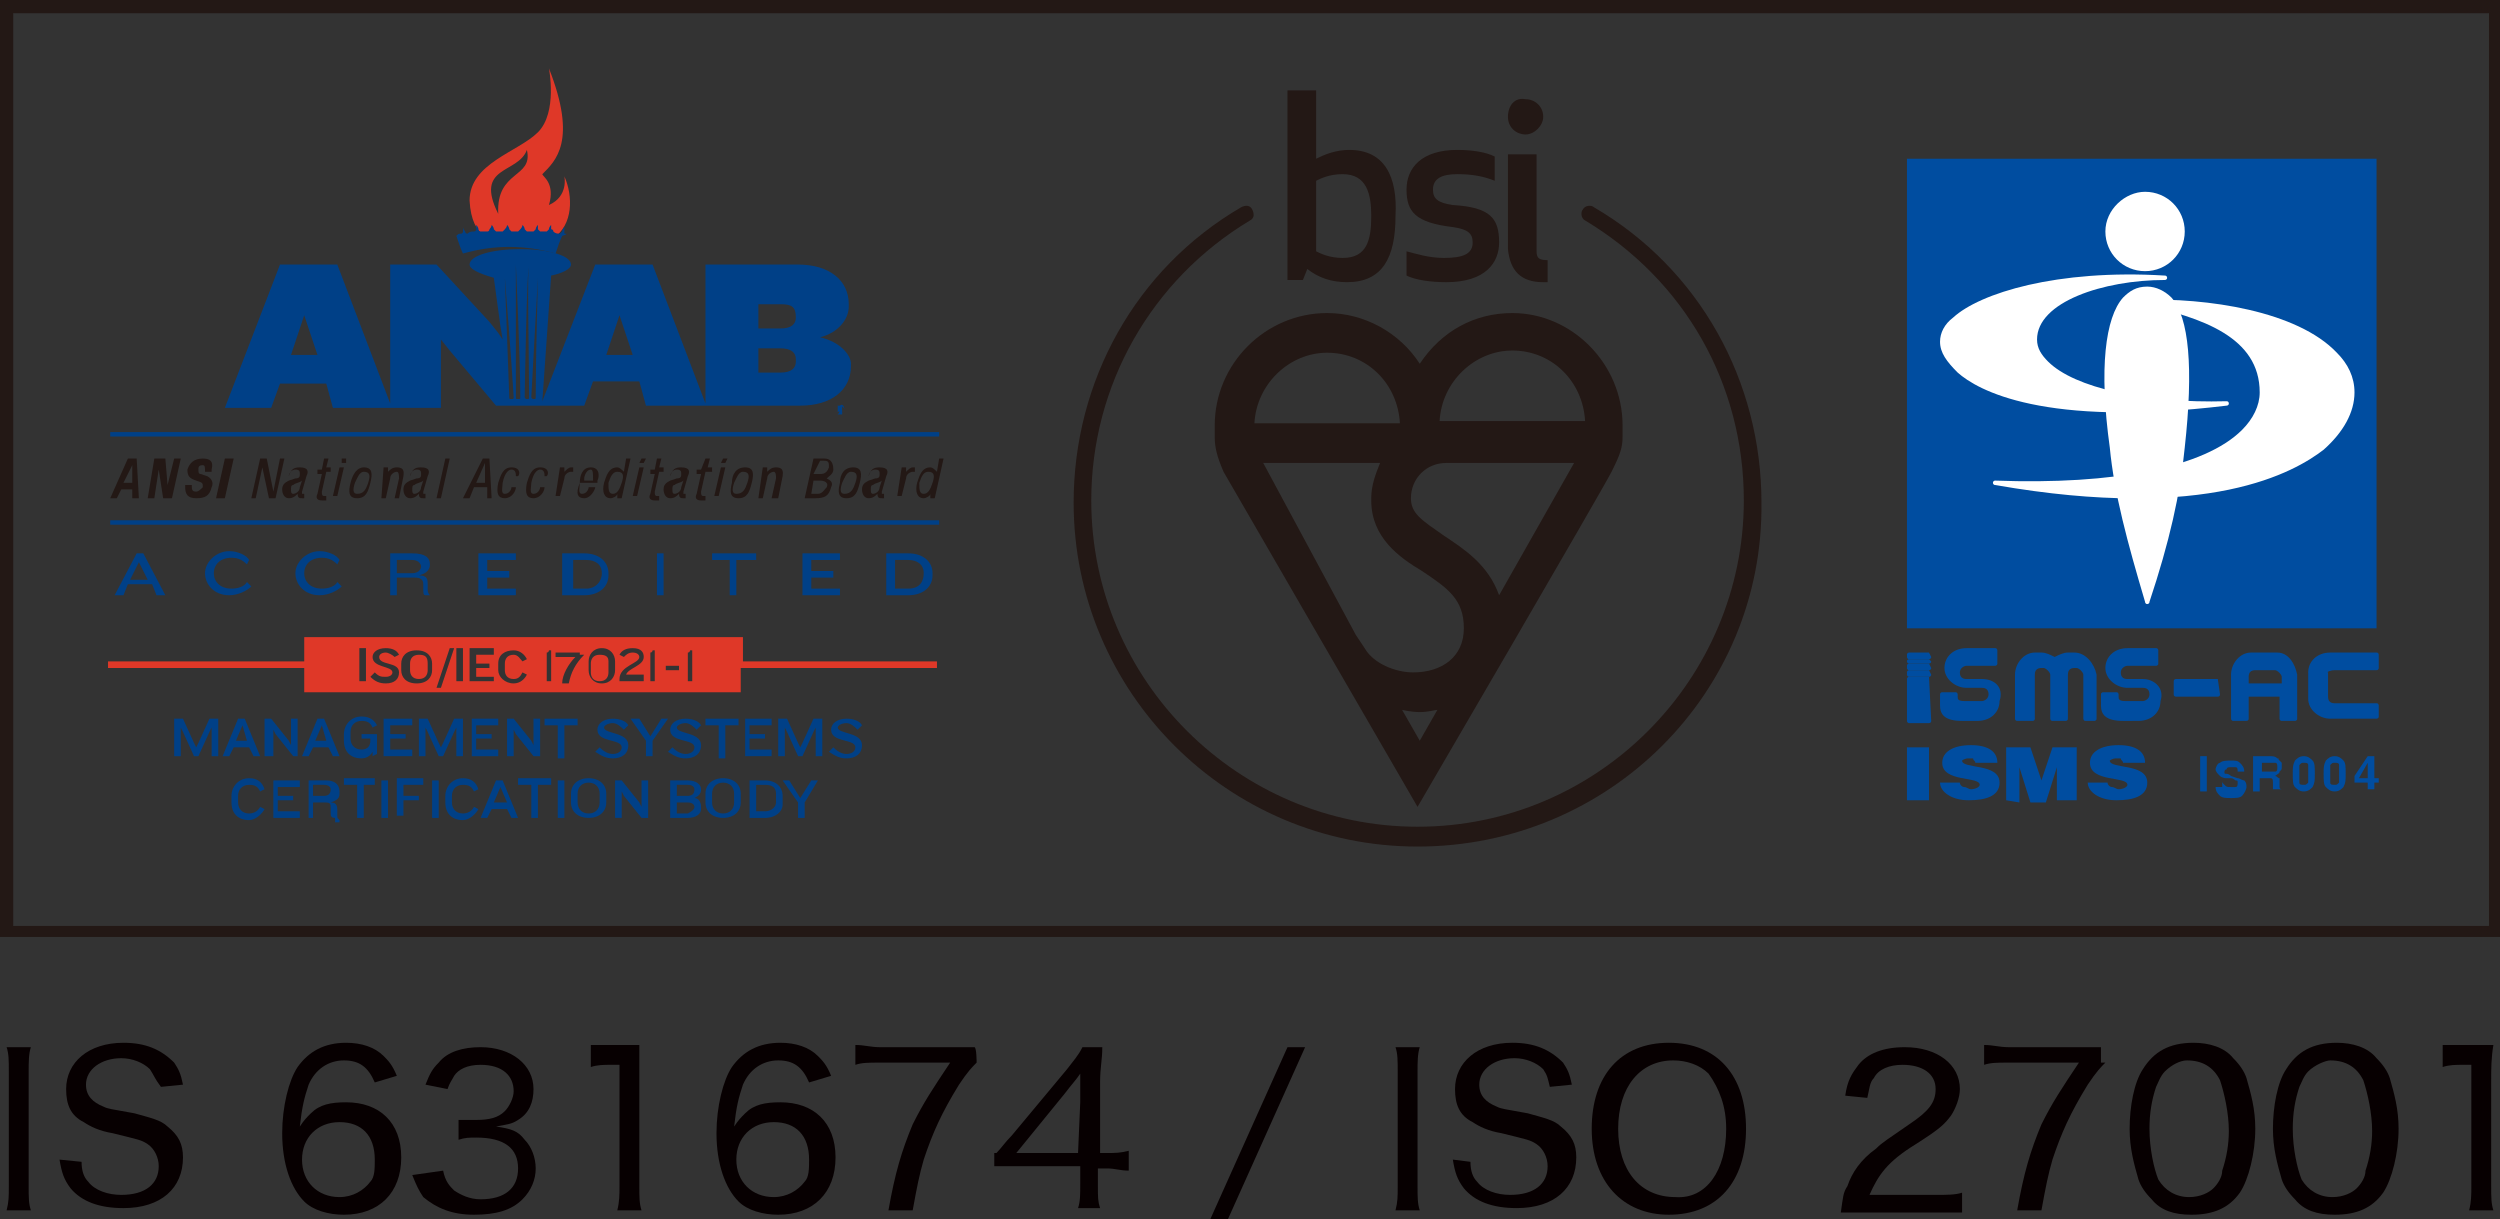 <?xml version="1.0" encoding="utf-8"?>
<!-- Generator: Adobe Illustrator 24.1.1, SVG Export Plug-In . SVG Version: 6.00 Build 0)  -->
<svg version="1.1" id="レイヤー_1" xmlns="http://www.w3.org/2000/svg" xmlns:xlink="http://www.w3.org/1999/xlink" x="0px"
	 y="0px" width="113.4px" height="55.3px" viewBox="0 0 113.4 55.3" style="enable-background:new 0 0 113.4 55.3;"
	 xml:space="preserve">
<rect x="0" y="0" width="113.4" height="55.3" fill="#333333" stroke="none"/>
<style type="text/css">
	.st0{enable-background:new    ;}
	.st1{fill:#070001;}
	.st2{fill:#231815;}
	.st3{fill:#004DA0;}
	.st4{fill:#FFFFFF;}
	.st5{fill:none;}
	.st6{fill:#DF3828;}
	.st7{fill:#004087;}
</style>
<g class="st0">
	<path class="st1" d="M1.4,47.5c-0.1,0.3-0.1,0.7-0.1,1.1v5.2c0,0.5,0,0.8,0.1,1.1H0.3c0.1-0.4,0.1-0.6,0.1-1.1v-5.2
		c0-0.5,0-0.8-0.1-1.1H1.4z"/>
	<path class="st1" d="M3.7,52.7c0,0.4,0.1,0.7,0.3,0.9c0.3,0.4,0.9,0.6,1.5,0.6c1.1,0,1.7-0.5,1.7-1.3c0-0.4-0.2-0.8-0.5-1
		s-0.4-0.2-1.6-0.5c-0.6-0.1-1-0.3-1.3-0.5C3.2,50.6,3,50.1,3,49.4c0-1.2,1-2.1,2.6-2.1c1,0,1.7,0.3,2.3,0.9c0.2,0.3,0.3,0.5,0.4,1
		l-1,0.1C7,48.9,7,48.8,6.8,48.5C6.5,48.2,6,48,5.5,48c-0.9,0-1.6,0.5-1.6,1.2c0,0.5,0.3,0.8,0.8,1c0.2,0.1,0.3,0.1,1.4,0.3
		c0.7,0.2,1.2,0.3,1.5,0.6c0.5,0.4,0.7,0.8,0.7,1.4c0,1.4-1,2.3-2.7,2.3c-1.1,0-1.9-0.3-2.4-0.9c-0.3-0.4-0.4-0.7-0.5-1.3L3.7,52.7z
		"/>
	<path class="st1" d="M17,49.1c-0.3-0.7-0.7-1-1.4-1s-1.3,0.4-1.6,1.1c-0.2,0.6-0.3,1-0.4,1.9c0.2-0.3,0.3-0.4,0.5-0.6
		c0.4-0.4,0.9-0.5,1.6-0.5c1.5,0,2.5,0.9,2.5,2.5s-1,2.6-2.6,2.6c-0.7,0-1.4-0.2-1.8-0.6c-0.6-0.6-1-1.7-1-3.1c0-1.2,0.3-2.4,0.7-3
		c0.5-0.7,1.2-1.1,2.2-1.1c0.7,0,1.3,0.2,1.7,0.6c0.2,0.2,0.4,0.4,0.6,0.9L17,49.1z M13.7,52.6c0,1,0.7,1.7,1.7,1.7
		c0.6,0,1.1-0.3,1.4-0.7c0.2-0.2,0.2-0.6,0.2-1c0-1.1-0.6-1.7-1.6-1.7S13.7,51.6,13.7,52.6z"/>
	<path class="st1" d="M20.1,53.1c0.1,0.5,0.3,0.7,0.5,0.9c0.3,0.2,0.7,0.4,1.2,0.4c1.1,0,1.7-0.5,1.7-1.4s-0.6-1.4-1.9-1.4
		c-0.3,0-0.5,0-0.8,0.1v-0.9c0.2,0,0.5,0,0.8,0c0.6,0,1-0.1,1.3-0.4c0.2-0.2,0.4-0.6,0.4-0.9c0-0.7-0.5-1.2-1.5-1.2
		c-0.6,0-1,0.2-1.2,0.5c-0.1,0.2-0.2,0.3-0.3,0.6l-1-0.2c0.2-0.5,0.3-0.7,0.6-1c0.4-0.5,1.1-0.7,1.9-0.7c1.4,0,2.4,0.8,2.4,1.9
		c0,0.6-0.2,1.1-0.7,1.4c-0.3,0.2-0.5,0.2-1,0.3c0.7,0.1,1,0.2,1.3,0.6c0.3,0.3,0.5,0.8,0.5,1.3s-0.2,1-0.6,1.4
		c-0.5,0.5-1.2,0.7-2.2,0.7s-1.7-0.3-2.3-0.8c-0.2-0.3-0.3-0.5-0.5-1L20.1,53.1z"/>
	<path class="st1" d="M26.7,47.4c0.3,0,0.5,0,0.8,0h0.7c0.4,0,0.5,0,0.8,0c0,0.6,0,1.1,0,1.6v4.8c0,0.5,0,0.8,0.1,1.1H28
		c0.1-0.4,0.1-0.7,0.1-1.1v-5.5h-0.4c-0.3,0-0.6,0-0.9,0.1v-1H26.7z"/>
	<path class="st1" d="M36.7,49.1c-0.3-0.7-0.7-1-1.4-1s-1.3,0.4-1.6,1.1c-0.2,0.6-0.3,1-0.4,1.9c0.2-0.3,0.3-0.4,0.5-0.6
		c0.4-0.4,0.9-0.5,1.6-0.5c1.5,0,2.5,0.9,2.5,2.5s-1,2.6-2.6,2.6c-0.7,0-1.4-0.2-1.8-0.6c-0.6-0.6-1-1.7-1-3.1c0-1.2,0.3-2.4,0.7-3
		c0.5-0.7,1.2-1.1,2.2-1.1c0.7,0,1.3,0.2,1.7,0.6c0.2,0.2,0.4,0.4,0.6,0.9L36.7,49.1z M33.4,52.6c0,1,0.7,1.7,1.7,1.7
		c0.6,0,1.1-0.3,1.4-0.7c0.2-0.2,0.2-0.6,0.2-1c0-1.1-0.6-1.7-1.6-1.7C34.1,50.9,33.4,51.6,33.4,52.6z"/>
	<path class="st1" d="M44.3,48.2c-0.2,0.2-0.4,0.4-0.8,1c-0.8,1.3-1.2,2.2-1.6,3.4c-0.2,0.7-0.3,1.2-0.5,2.3h-1.1
		c0.3-1.7,0.6-2.7,1.1-3.9c0.5-1,0.9-1.6,1.7-2.8h-3.2c-0.5,0-0.8,0-1.1,0.1v-0.9c0.4,0,0.7,0.1,1.1,0.1H43c0.6,0,0.8,0,1.2,0
		C44.3,47.5,44.3,48.2,44.3,48.2z"/>
	<path class="st1" d="M45.2,52.3c0.2-0.2,0.4-0.5,0.7-0.8l2.5-3c0.3-0.4,0.5-0.6,0.7-1H50c0,0.6-0.1,0.9-0.1,1.6v3.2h0.3
		c0.4,0,0.6,0,1-0.1v0.9c-0.4,0-0.6-0.1-1-0.1h-0.4v0.8c0,0.5,0,0.7,0.1,1h-1c0.1-0.3,0.1-0.6,0.1-1.1v-0.8h-2.7c-0.5,0-0.8,0-1.2,0
		v-0.6C45.1,52.3,45.2,52.3,45.2,52.3z M49,50c0-0.5,0-0.8,0-1.3c-0.2,0.3-0.4,0.5-0.7,0.9l-2.2,2.7h2.8L49,50L49,50z"/>
	<path class="st1" d="M59.2,47.5l-3.5,7.8h-0.8l3.5-7.8H59.2z"/>
	<path class="st1" d="M64.4,47.5c-0.1,0.3-0.1,0.7-0.1,1.1v5.2c0,0.5,0,0.8,0.1,1.1h-1.1c0.1-0.4,0.1-0.6,0.1-1.1v-5.2
		c0-0.5,0-0.8-0.1-1.1H64.4z"/>
	<path class="st1" d="M66.7,52.7c0,0.4,0.1,0.7,0.3,0.9c0.3,0.4,0.9,0.6,1.5,0.6c1.1,0,1.7-0.5,1.7-1.3c0-0.4-0.2-0.8-0.5-1
		s-0.4-0.2-1.6-0.5c-0.6-0.1-1-0.3-1.3-0.5c-0.6-0.3-0.8-0.8-0.8-1.5c0-1.2,1-2.1,2.6-2.1c1,0,1.7,0.3,2.3,0.9
		c0.2,0.3,0.3,0.5,0.4,1l-1,0.1c-0.1-0.4-0.1-0.5-0.3-0.8c-0.3-0.3-0.8-0.5-1.3-0.5c-0.9,0-1.6,0.5-1.6,1.2c0,0.5,0.3,0.8,0.8,1
		c0.2,0.1,0.3,0.1,1.4,0.3c0.7,0.2,1.2,0.3,1.5,0.6c0.5,0.4,0.7,0.8,0.7,1.4c0,1.4-1,2.3-2.7,2.3c-1.1,0-1.9-0.3-2.4-0.9
		c-0.3-0.4-0.4-0.7-0.5-1.3L66.7,52.7z"/>
	<path class="st1" d="M79.2,51.2c0,2.4-1.3,3.9-3.5,3.9c-2.1,0-3.5-1.5-3.5-3.9s1.3-3.9,3.5-3.9C77.9,47.3,79.2,48.8,79.2,51.2z
		 M78.3,51.2c0-1-0.3-1.8-0.8-2.5c-0.4-0.4-1-0.6-1.6-0.6c-1.5,0-2.5,1.2-2.5,3.1s1,3.1,2.6,3.1C77.4,54.4,78.3,53.1,78.3,51.2z"/>
	<path class="st1" d="M84.6,55c-0.6,0-0.8,0-1.1,0c0.1-0.7,0.1-0.9,0.3-1.2c0.2-0.6,0.6-1.2,1.3-1.7c0.3-0.3,0.5-0.4,1.5-1.1
		c0.9-0.6,1.2-1,1.2-1.6c0-0.7-0.6-1.1-1.5-1.1c-0.6,0-1.1,0.2-1.3,0.6c-0.2,0.2-0.2,0.5-0.3,0.9l-1-0.1c0.1-0.7,0.3-1,0.6-1.4
		c0.4-0.5,1.1-0.8,2.1-0.8c1.5,0,2.5,0.8,2.5,1.9c0,0.4-0.2,0.9-0.4,1.2c-0.3,0.4-0.5,0.6-1.6,1.3c-1.3,0.8-1.7,1.4-2.1,2.3h3
		c0.5,0,0.9,0,1.2-0.1V55c-0.4,0-0.7,0-1.2,0L84.6,55L84.6,55z"/>
	<path class="st1" d="M95.5,48.2c-0.2,0.2-0.4,0.4-0.8,1c-0.8,1.3-1.2,2.2-1.6,3.4c-0.2,0.7-0.3,1.2-0.5,2.3h-1.1
		c0.3-1.7,0.6-2.7,1.1-3.9c0.5-1,0.9-1.6,1.7-2.8h-3.2c-0.5,0-0.8,0-1.1,0.1v-0.9c0.4,0,0.7,0.1,1.1,0.1h3c0.6,0,0.8,0,1.2,0v0.7
		C95.3,48.2,95.5,48.2,95.5,48.2z"/>
	<path class="st1" d="M97.6,54.4c-0.3-0.3-0.5-0.6-0.6-0.9c-0.2-0.7-0.4-1.4-0.4-2.3c0-1,0.2-2.1,0.6-2.7c0.5-0.8,1.2-1.2,2.3-1.2
		c0.7,0,1.4,0.2,1.8,0.7c0.3,0.3,0.5,0.6,0.6,0.9c0.2,0.7,0.4,1.4,0.4,2.3c0,1.1-0.3,2.3-0.7,2.9c-0.5,0.7-1.2,1-2.2,1
		C98.6,55.1,98,54.9,97.6,54.4z M98.2,48.6c-0.2,0.2-0.3,0.5-0.4,0.7c-0.2,0.6-0.3,1.2-0.3,1.9c0,0.9,0.2,1.8,0.4,2.3
		c0.3,0.5,0.8,0.8,1.4,0.8c0.5,0,0.9-0.2,1.1-0.4s0.4-0.5,0.4-0.8c0.2-0.6,0.3-1.2,0.3-1.8c0-0.8-0.2-1.7-0.4-2.3
		c-0.3-0.6-0.8-0.9-1.5-0.9C98.9,48.1,98.5,48.3,98.2,48.6z"/>
	<path class="st1" d="M104.1,54.4c-0.3-0.3-0.5-0.6-0.6-0.9c-0.2-0.7-0.4-1.4-0.4-2.3c0-1,0.2-2.1,0.6-2.7c0.5-0.8,1.2-1.2,2.3-1.2
		c0.7,0,1.4,0.2,1.8,0.7c0.3,0.3,0.5,0.6,0.6,0.9c0.2,0.7,0.4,1.4,0.4,2.3c0,1.1-0.3,2.3-0.7,2.9c-0.5,0.7-1.2,1-2.2,1
		C105.1,55.1,104.5,54.9,104.1,54.4z M104.7,48.6c-0.2,0.2-0.3,0.5-0.4,0.7c-0.2,0.6-0.3,1.2-0.3,1.9c0,0.9,0.2,1.8,0.4,2.3
		c0.3,0.5,0.8,0.8,1.4,0.8c0.5,0,0.9-0.2,1.1-0.4s0.4-0.5,0.4-0.8c0.2-0.6,0.3-1.2,0.3-1.8c0-0.8-0.2-1.7-0.4-2.3
		c-0.3-0.6-0.8-0.9-1.5-0.9C105.5,48.1,105,48.3,104.7,48.6z"/>
	<path class="st1" d="M110.8,47.4c0.3,0,0.5,0,0.8,0h0.7c0.4,0,0.5,0,0.8,0C113,48,113,48.5,113,49v4.8c0,0.5,0,0.8,0.1,1.1H112
		c0.1-0.4,0.1-0.7,0.1-1.1v-5.5h-0.4c-0.3,0-0.6,0-0.9,0.1C110.8,48.4,110.8,47.4,110.8,47.4z"/>
</g>
<g>
	<path class="st2" d="M113.4,42.5H0V0h113.4V42.5z M0.6,42h112.3V0.6H0.6V42z"/>
	<g>
		<g>
			<g>
				<rect x="86.5" y="7.2" class="st3" width="21.3" height="21.3"/>
				<g>
					<path class="st4" d="M95.5,10.5c0,1,0.8,1.8,1.8,1.8s1.8-0.8,1.8-1.8s-0.8-1.8-1.8-1.8C96.4,8.7,95.5,9.5,95.5,10.5z"/>
					<path class="st4" d="M96.3,13.5c-0.8,0.9-1.1,3.2-0.6,6.8c0.2,2.1,0.8,4.3,1.6,7c0,0,0,0.1,0.1,0.1c0,0,0.1,0,0.1-0.1
						c0.9-2.7,1.4-4.9,1.6-7c0.4-3.6,0.2-5.9-0.6-6.8c-0.3-0.3-0.7-0.5-1.1-0.5C96.9,13,96.6,13.2,96.3,13.5z"/>
				</g>
				<g>
					<path class="st4" d="M88.6,14.4c-0.4,0.3-0.6,0.7-0.6,1.1c0,0.5,0.3,0.9,0.8,1.4c0.9,0.8,3.9,2.5,12.2,1.5c0,0,0.1,0,0.1-0.1
						c0,0,0-0.1-0.1-0.1c-3.7,0.1-6.9-0.6-8.1-1.8c-0.3-0.3-0.5-0.6-0.5-1c0-1.7,3-2.7,5.8-2.7c0,0,0.1,0,0.1-0.1c0,0,0-0.1-0.1-0.1
						C93.3,12.2,89.8,13.3,88.6,14.4z M100.9,18.3L100.9,18.3L100.9,18.3z"/>
					<path class="st4" d="M97.1,13.6C97.1,13.6,97,13.6,97.1,13.6c-0.1,0.1-0.1,0.2,0,0.2c2.8,0.6,5.4,1.5,5.4,4
						c0,0.6-0.3,1.2-0.8,1.7c-1.7,1.7-5.8,2.5-11.2,2.3c0,0-0.1,0-0.1,0.1c0,0,0,0.1,0.1,0.1c9.7,1.7,13.6-0.6,14.9-1.6
						c0.9-0.8,1.4-1.7,1.4-2.6c0-0.7-0.3-1.3-0.8-1.8C104.2,14.1,100.1,13.5,97.1,13.6z"/>
				</g>
			</g>
		</g>
		<g>
			<path class="st3" d="M100.1,35.9h-0.3v-1.6h0.3V35.9z"/>
			<path class="st3" d="M100.8,35.4c0,0.1,0,0.1,0.1,0.2c0.1,0.1,0.1,0.1,0.3,0.1c0.1,0,0.1,0,0.2,0s0.1-0.1,0.1-0.2
				c0-0.1,0-0.1-0.1-0.1c0,0-0.1-0.1-0.2-0.1H101c-0.2,0-0.3-0.1-0.3-0.1c-0.1-0.1-0.2-0.2-0.2-0.3s0.1-0.3,0.2-0.3
				c0.1-0.1,0.3-0.1,0.5-0.1s0.3,0,0.4,0.1s0.2,0.2,0.2,0.4h-0.3c0-0.1,0-0.2-0.1-0.2s-0.1,0-0.2,0s-0.2,0-0.2,0.1
				c-0.1,0-0.1,0.1-0.1,0.1c0,0.1,0,0.1,0.1,0.1c0,0,0.1,0,0.2,0.1l0.3,0.1c0.1,0,0.2,0.1,0.3,0.1c0.1,0.1,0.1,0.2,0.1,0.3
				s-0.1,0.3-0.2,0.4c-0.1,0.1-0.3,0.1-0.5,0.1s-0.4,0-0.5-0.1s-0.2-0.2-0.2-0.4h0.3V35.4z"/>
			<path class="st3" d="M103.3,34.4C103.4,34.4,103.4,34.5,103.3,34.4l0.2,0.2c0,0,0,0.1,0,0.2c0,0.1,0,0.1-0.1,0.2
				c0,0.1-0.1,0.1-0.2,0.2c0.1,0,0.1,0.1,0.2,0.1c0,0.1,0,0.1,0,0.2v0.1c0,0.1,0,0.1,0,0.1s0,0.1,0.1,0.1l0,0h-0.4v-0.1v-0.1v-0.1
				c0-0.1,0-0.2-0.1-0.2c0,0-0.1,0-0.2,0h-0.3v0.6h-0.3v-1.6h0.7C103.1,34.3,103.2,34.3,103.3,34.4z M102.6,34.6V35h0.4
				c0.1,0,0.1,0,0.2,0s0.1-0.1,0.1-0.2c0-0.1,0-0.2-0.1-0.2c0,0-0.1,0-0.2,0H102.6z"/>
			<path class="st3" d="M104.9,34.5c0.1,0.1,0.1,0.3,0.1,0.6s0,0.4-0.1,0.6c-0.1,0.1-0.2,0.2-0.4,0.2s-0.3-0.1-0.4-0.2
				c-0.1-0.1-0.1-0.3-0.1-0.6s0-0.4,0.1-0.6c0.1-0.1,0.2-0.2,0.4-0.2S104.8,34.4,104.9,34.5z M104.3,35.5c0,0.1,0.1,0.1,0.2,0.1
				s0.1,0,0.2-0.1c0-0.1,0-0.2,0-0.4s0-0.3,0-0.4c0-0.1-0.1-0.1-0.2-0.1s-0.1,0-0.2,0.1c0,0.1,0,0.2,0,0.4S104.3,35.4,104.3,35.5z"
				/>
			<path class="st3" d="M106.3,34.5c0.1,0.1,0.1,0.3,0.1,0.6s0,0.4-0.1,0.6c-0.1,0.1-0.2,0.2-0.4,0.2s-0.3-0.1-0.4-0.2
				c-0.1-0.1-0.1-0.3-0.1-0.6s0-0.4,0.1-0.6c0.1-0.1,0.2-0.2,0.4-0.2S106.2,34.4,106.3,34.5z M105.7,35.5c0,0.1,0.1,0.1,0.2,0.1
				s0.1,0,0.2-0.1c0-0.1,0-0.2,0-0.4s0-0.3,0-0.4c0-0.1-0.1-0.1-0.2-0.1s-0.1,0-0.2,0.1c0,0.1,0,0.2,0,0.4S105.7,35.4,105.7,35.5z"
				/>
			<path class="st3" d="M107.9,35.5h-0.2v0.3h-0.3v-0.3h-0.6v-0.3l0.6-0.9h0.3v1h0.2V35.5z M107.4,35.3v-0.7l-0.4,0.7H107.4z"/>
		</g>
		<g>
			<g>
				<path class="st3" d="M86.5,36.3v-2.4h1v2.4H86.5z"/>
				<path class="st3" d="M89.6,34.6c0-0.1-0.1-0.1-0.1-0.2c-0.1,0-0.2,0-0.2,0c-0.2,0-0.3,0.1-0.3,0.1c0,0.4,1.7,0.1,1.7,1
					c0,0.6-0.6,0.8-1.4,0.8S88,35.9,88,35.5h0.9c0,0.1,0.1,0.2,0.2,0.2s0.2,0.1,0.3,0.1c0.2,0,0.4-0.1,0.4-0.2c0-0.4-1.7-0.1-1.7-1
					c0-0.5,0.5-0.8,1.3-0.8s1.2,0.3,1.2,0.8C90.6,34.6,89.6,34.6,89.6,34.6z"/>
				<path class="st3" d="M91,36.3v-2.4h1.1l0.5,1.5l0.5-1.5h1.1v2.4h-0.9v-0.7v-0.4v-0.4l0,0l-0.5,1.6h-0.7l-0.5-1.6l0,0v0.4v0.4
					v0.8L91,36.3L91,36.3z"/>
				<path class="st3" d="M96.3,34.6c0-0.1-0.1-0.1-0.1-0.2c-0.1,0-0.2,0-0.2,0c-0.2,0-0.3,0.1-0.3,0.1c0,0.4,1.7,0.1,1.7,1
					c0,0.6-0.6,0.8-1.4,0.8s-1.3-0.4-1.3-0.8h0.9c0,0.1,0.1,0.2,0.2,0.2s0.2,0.1,0.3,0.1c0.2,0,0.4-0.1,0.4-0.2c0-0.4-1.7-0.1-1.7-1
					c0-0.5,0.5-0.8,1.3-0.8s1.2,0.3,1.2,0.8C97.3,34.6,96.3,34.6,96.3,34.6z"/>
			</g>
		</g>
		<g>
			<path class="st3" d="M89.9,30.8h-0.7c-0.2,0-0.3-0.1-0.3-0.3l0,0c0-0.2,0.2-0.3,0.3-0.3h1.3l0,0l0,0c0,0,0.1,0,0.1-0.1v-0.6
				c0,0,0-0.1-0.1-0.1l0,0h-0.1h-1.2c-0.6,0-1,0.4-1,0.9s0.5,0.9,1,0.9h0.7c0.2,0,0.3,0.1,0.3,0.3c0,0.2-0.2,0.3-0.3,0.3l0,0h-0.6
				h-0.2c-0.3,0-0.3-0.1-0.3-0.2l0,0v-0.1c0,0,0-0.1-0.1-0.1h-0.6c0,0-0.1,0-0.1,0.1v0.1l0,0V32c0,0.4,0.2,0.7,1,0.7h0.7
				c0.6,0,1-0.4,1-0.9C90.9,31.2,90.5,30.8,89.9,30.8z"/>
			<path class="st3" d="M97.2,30.8h-0.7c-0.2,0-0.3-0.1-0.3-0.3l0,0c0-0.2,0.2-0.3,0.3-0.3h1.3l0,0l0,0c0,0,0.1,0,0.1-0.1v-0.6
				c0,0,0-0.1-0.1-0.1l0,0h-0.1h-1.2c-0.6,0-1,0.4-1,0.9s0.5,0.9,1,0.9h0.7c0.2,0,0.3,0.1,0.3,0.3c0,0.2-0.2,0.3-0.3,0.3l0,0h-0.6
				h-0.2c-0.3,0-0.3-0.1-0.3-0.2l0,0v-0.1c0,0,0-0.1-0.1-0.1h-0.6c0,0-0.1,0-0.1,0.1v0.1l0,0V32c0,0.4,0.2,0.7,1,0.7H97
				c0.6,0,1-0.4,1-0.9C98.2,31.2,97.7,30.8,97.2,30.8z"/>
			<path class="st3" d="M105.9,30.4h1.9l0,0l0,0c0,0,0.1,0,0.1-0.1v-0.6c0,0,0-0.1-0.1-0.1l0,0h-0.1h-2c-0.6,0-1,0.4-1,0.9v1.2
				c0,0.5,0.5,0.9,1,0.9h2h0.1l0,0c0,0,0.1,0,0.1-0.1V32c0,0,0-0.1-0.1-0.1l0,0l0,0h-1.9c-0.2,0-0.3-0.1-0.3-0.3v-1.1
				C105.5,30.5,105.7,30.4,105.9,30.4z"/>
			<path class="st3" d="M100.6,30.8h-1.9c0,0-0.1,0-0.1,0.1v0.6c0,0,0,0.1,0.1,0.1h1.9c0,0,0.1,0,0.1-0.1L100.6,30.8L100.6,30.8z"/>
			<path class="st3" d="M94.1,29.6h-0.3c-0.2,0-0.4,0.1-0.6,0.2c-0.2-0.1-0.4-0.2-0.6-0.2h-0.3c-0.5,0-0.9,0.5-0.9,1v1.9v0.1
				c0,0,0,0.1,0.1,0.1h0.7c0,0,0.1,0,0.1-0.1v-0.1v-1.9c0-0.2,0.1-0.3,0.3-0.3h0.1c0.1,0,0.3,0.2,0.3,0.3v1.9v0.1c0,0,0,0.1,0.1,0.1
				h0.6c0,0,0.1,0,0.1-0.1v-0.1v-1.9c0-0.2,0.1-0.3,0.3-0.3h0.1c0.1,0,0.3,0.2,0.3,0.3v1.9v0.1c0,0,0,0.1,0.1,0.1H95
				c0,0,0.1,0,0.1-0.1v-0.1v-1.9C95,30.1,94.6,29.6,94.1,29.6z"/>
			<path class="st3" d="M103.3,29.6h-1.2c-0.5,0-0.9,0.5-0.9,1v1.9v0.1c0,0,0,0.1,0.1,0.1h0.6c0,0,0.1,0,0.1-0.1v-0.1v-0.9h1.4v0.9
				v0.1c0,0,0,0.1,0.1,0.1h0.6c0,0,0.1,0,0.1-0.1v-0.1v-1.9C104.1,30.1,103.8,29.6,103.3,29.6z M103.4,31H102v-0.3
				c0-0.2,0.1-0.3,0.3-0.3h0.9c0.1,0,0.3,0.2,0.3,0.3V31H103.4z"/>
			<path class="st3" d="M87.5,30.7h-0.9c0,0-0.1,0-0.1,0.1v1.9c0,0,0,0.1,0.1,0.1h0.9c0,0,0.1,0,0.1-0.1L87.5,30.7L87.5,30.7z"/>
			<path class="st3" d="M87.5,29.6h-0.9c0,0-0.1,0-0.1,0.1v0.1c0,0,0,0.1,0.1,0.1h0.9c0,0,0.1,0,0.1-0.1L87.5,29.6L87.5,29.6z"/>
			<path class="st3" d="M87.5,29.9h-0.9c0,0-0.1,0-0.1,0.1l0,0c0,0,0,0.1,0.1,0.1h0.9c0,0,0.1,0,0.1-0.1L87.5,29.9L87.5,29.9z"/>
			<path class="st3" d="M87.5,30.1h-0.9c0,0-0.1,0-0.1,0.1v0.1c0,0,0,0.1,0.1,0.1h0.9c0,0,0.1,0,0.1-0.1L87.5,30.1
				C87.5,30.2,87.5,30.1,87.5,30.1z"/>
			<path class="st3" d="M87.5,30.4h-0.9c0,0-0.1,0-0.1,0.1v0.1c0,0,0,0.1,0.1,0.1h0.9c0,0,0.1,0,0.1-0.1L87.5,30.4L87.5,30.4z"/>
		</g>
		<rect x="86.5" y="29.6" class="st5" width="21.3" height="3.1"/>
	</g>
	<g>
		<g>
			<path class="st2" d="M65.3,19.1c0.1-1.8,1.6-3.2,3.3-3.2c1.8,0,3.2,1.4,3.3,3.2H65.3z M68,27c-0.5-1.4-1.6-2.1-2.5-2.7
				c-1-0.7-1.5-1-1.5-1.7c0-0.9,0.7-1.6,1.6-1.6h5.8L68,27z M63.6,32.2c0,0,0.4,0.1,0.8,0.1s0.7-0.1,0.8-0.1l-0.8,1.4L63.6,32.2z
				 M62.6,21c-0.2,0.5-0.4,1-0.4,1.6l0,0c0,0,0,0,0,0.1l0,0c0,1.7,1.3,2.6,2.3,3.2c1.2,0.8,1.9,1.3,1.9,2.6c0,1.3-1,2-2.3,2
				c-0.8,0-1.8-0.4-2.2-1.1l-0.4-0.6L57.3,21H62.6z M60.2,16c1.8,0,3.2,1.4,3.3,3.2h-6.6C57,17.4,58.5,16,60.2,16 M68.6,14.2
				c-1.7,0-3.2,0.8-4.2,2.3c-0.9-1.4-2.5-2.3-4.2-2.3c-2.8,0-5.1,2.3-5.1,5.1c0,0,0,0,0,0.5s0.1,0.9,0.4,1.6
				c0.4,0.7,8.8,15.2,8.8,15.2s8.4-14.4,8.8-15.2c0.4-0.8,0.5-1.1,0.5-1.6v-0.5C73.6,16.5,71.3,14.2,68.6,14.2"/>
		</g>
		<g>
			<g>
				<path class="st2" d="M61.2,6.8c-0.6,0-1.1,0.2-1.5,0.4V4.1h-1.3v8.6h0.7l0.2-0.5c0.5,0.4,1.1,0.6,1.8,0.6c1.6,0,2.2-1.1,2.2-3
					C63.4,8,62.8,6.8,61.2,6.8 M60.9,7.9c1.1,0,1.3,0.9,1.3,1.9c0,1.1-0.2,1.9-1.3,1.9c-0.6,0-1-0.2-1.2-0.3V8.2
					C59.9,8.1,60.3,7.9,60.9,7.9 M65,8.6c0-0.5,0.4-0.7,1.1-0.7s1.2,0.1,1.7,0.3V7.1c-0.4-0.2-1-0.3-1.7-0.3c-1.6,0-2.3,0.8-2.3,1.8
					s0.4,1.5,2.1,1.7c0.7,0.1,0.9,0.3,0.9,0.7c0,0.5-0.4,0.7-1.3,0.7c-0.7,0-1.3-0.2-1.7-0.3v1.1c0.4,0.2,1.1,0.3,1.8,0.3
					c1.8,0,2.4-0.9,2.4-1.8c0-1.1-0.4-1.6-2.1-1.7C65.2,9.2,65,9,65,8.6 M70,12.8c0.1,0,0.2,0,0.2,0v-1c-0.4,0-0.5-0.1-0.5-0.4V7
					h-1.3v4.3C68.5,12.3,69,12.8,70,12.8 M68.4,5.3c0,0.5,0.4,0.8,0.8,0.8S70,5.7,70,5.3c0-0.5-0.4-0.8-0.8-0.8
					C68.7,4.4,68.4,4.8,68.4,5.3"/>
			</g>
		</g>
		<g>
			<path class="st2" d="M64.3,38.4c-8.6,0-15.6-7-15.6-15.6c0-5.5,2.8-10.6,7.6-13.4c0.2-0.1,0.4-0.1,0.5,0.1
				c0.1,0.2,0.1,0.4-0.1,0.5c-4.5,2.7-7.2,7.5-7.2,12.7c0,8.2,6.7,14.8,14.8,14.8c8.2,0,14.8-6.7,14.8-14.8c0-5.3-2.7-10-7.2-12.7
				c-0.2-0.1-0.2-0.4-0.1-0.5c0.1-0.2,0.4-0.2,0.5-0.1c4.8,2.8,7.6,7.9,7.6,13.4C80,31.4,73,38.4,64.3,38.4z"/>
		</g>
	</g>
	<g>
		<path class="st6" d="M22.6,9.7c-1.1-2.2,0.9-1.8,1.3-2.9C24.2,8.1,22.5,7.7,22.6,9.7z M25.6,8c0,0,0.2,0.9-0.7,1.3
			c0.3-1-0.3-1.3-0.3-1.4c0.6-0.6,1.6-1.5,0.3-4.8c0,0,0.4,2-0.5,2.9s-3.1,1.4-3.1,3.1c0.1,1.8,1.1,1.8,1.7,1.9c0.4,0,1,0,1.3,0
			s0.6,0,0.8-0.2C26,10.2,26,8.9,25.6,8z"/>
		<path class="st7" d="M25.6,10.6v-0.1c0-0.1,0-0.2,0-0.2s-0.1,0.1-0.1,0.2l-0.1,0.1c-0.1,0-0.2,0-0.3-0.1c0,0,0-0.1-0.1-0.1
			c0-0.1,0-0.2,0-0.2s-0.1,0.1-0.1,0.2l-0.1,0.1c-0.1,0-0.2,0-0.3,0l-0.1-0.1c0-0.1,0-0.2,0-0.2s-0.1,0.1-0.1,0.2l-0.1,0.1
			c-0.1,0-0.2,0-0.3,0l-0.1-0.1c0-0.1-0.1-0.2-0.1-0.2s0,0.1-0.1,0.2l-0.1,0.1c-0.1,0-0.2,0-0.3,0l-0.1-0.1c0-0.1-0.1-0.2-0.1-0.2
			s0,0.1-0.1,0.2l-0.1,0.1c-0.1,0-0.2,0-0.3,0l-0.1-0.1c0-0.1-0.1-0.2-0.1-0.2s0,0.1-0.1,0.2c0,0,0,0.1-0.1,0.1s-0.2,0-0.3,0
			c0,0-0.1,0-0.1-0.1s-0.1-0.2-0.1-0.2s0,0.1,0,0.2c0,0,0,0.1-0.1,0.1s-0.2,0-0.3,0.1c0,0-0.1,0-0.1-0.1C21,10.4,21,10.3,21,10.3
			s0,0.1,0,0.2c0,0,0,0.1-0.1,0.1s-0.1,0-0.2,0.1c0.1,0.3,0.2,0.6,0.3,0.8c0.7-0.2,1.4-0.3,2.1-0.3s1.4,0.1,2.1,0.3
			c0.1-0.3,0.2-0.6,0.3-0.8C25.8,10.6,25.7,10.6,25.6,10.6L25.6,10.6z"/>
		<path class="st7" d="M38,18.5L38,18.5C38.1,18.5,38.1,18.5,38,18.5C38.1,18.5,38.1,18.5,38,18.5L38,18.5L38,18.5L38,18.5z
			 M38,18.7L38,18.7v-0.3h0.1h0.1c0,0,0,0,0,0.1c0,0,0,0,0,0.1l0,0c0,0,0,0,0,0.1c0,0,0,0,0,0.1H38C38.1,18.7,38.1,18.6,38,18.7
			C38.1,18.6,38.1,18.6,38,18.7L38,18.7L38,18.7L38,18.7z M37.9,18.6c0,0.1,0.1,0.2,0.2,0.2c0.1,0,0.2-0.1,0.2-0.2s-0.1-0.2-0.2-0.2
			S37.9,18.5,37.9,18.6L37.9,18.6z M38.3,18.6c0,0.1-0.1,0.2-0.2,0.2c-0.1,0-0.2-0.1-0.2-0.2s0.1-0.2,0.2-0.2
			C38.2,18.3,38.3,18.4,38.3,18.6L38.3,18.6z"/>
		<path class="st7" d="M37.2,15.3c0.8-0.2,1.3-0.8,1.3-1.4v-0.1c0-1.1-0.9-1.8-2.3-1.8H32v6.3L29.6,12H27l-2.4,6.2l0.4-5.7
			c0.5-0.1,0.9-0.3,0.9-0.5c0-0.4-1-0.7-2.3-0.7s-2.3,0.3-2.3,0.7c0,0.2,0.4,0.4,1.1,0.6l0.3,2.2l0.1,0.6l-0.2-0.3l-0.4-0.5L19.8,12
			h-2.1v6.3L15.3,12h-2.6l-2.5,6.5h2.1l0.4-1.1h2.1l0.3,1.1h2.5h0.1H20v-3.1l0.4,0.5l2.1,2.5h1.9h0.1h2l0.4-1.1H29l0.3,1.1H32h0.1
			h4.2c1.4,0,2.3-0.7,2.3-1.8v-0.1C38.6,16.1,38.1,15.5,37.2,15.3z M13.2,16.1l0.6-1.8l0.6,1.8H13.2z M23.3,18L23.3,18L23.3,18
			c0,0.1,0,0.1-0.1,0.1s-0.1,0-0.1-0.1l0,0l0,0l0,0l0,0c0-0.1-0.2-5.4-0.2-5.4S23.2,16.3,23.3,18L23.3,18z M23.6,18L23.6,18L23.6,18
			c0,0.1,0,0.1-0.1,0.1s-0.1,0-0.1-0.1l0,0l0,0l0,0l0,0c0-0.1,0-6,0-6S23.6,16.3,23.6,18L23.6,18z M24,18L24,18L24,18L24,18
			c0,0.1,0,0.1-0.1,0.1S23.8,18,23.8,18l0,0l0,0l0,0l0,0c0-0.1,0.1-6,0.2-6C23.9,12,24,16.3,24,18z M24.3,18L24.3,18L24.3,18
			L24.3,18c0,0.1,0,0.1-0.1,0.1S24.1,18,24.1,18l0,0l0,0l0,0c0-0.1,0.3-5.4,0.3-5.4S24.3,16.3,24.3,18z M27.5,16.1l0.6-1.8l0.6,1.8
			H27.5z M36.1,16.4c0,0.3-0.2,0.5-0.7,0.5h-1v-1.1h1c0.5,0,0.7,0.2,0.7,0.5V16.4z M36.1,14.4c0,0.3-0.2,0.5-0.7,0.5h-1v-1.1h1
			C35.9,13.8,36.1,13.9,36.1,14.4L36.1,14.4z"/>
		<g>
			<path class="st2" d="M5.8,20.8h0.4l0.1,1.8H6v-0.4H5.5l-0.2,0.4H5L5.8,20.8z M5.6,21.9H6v-0.8l0,0L5.6,21.9z"/>
			<path class="st2" d="M7.5,20.8L7.6,22l0,0l0.3-1.2h0.3l-0.4,1.8H7.4l-0.2-1.3l0,0L7,22.6H6.7L7,20.8H7.5z"/>
			<path class="st2" d="M8.7,22L8.7,22c0,0.2,0,0.3,0.2,0.3c0.1,0,0.2-0.1,0.3-0.2c0-0.2,0-0.2-0.3-0.3c-0.3-0.1-0.4-0.2-0.4-0.5
				c0.1-0.3,0.3-0.5,0.7-0.5c0.3,0,0.5,0.1,0.4,0.5v0.1H9.3c0-0.2,0-0.3-0.1-0.3C9,21.1,9,21.2,9,21.3s0,0.2,0.1,0.2l0.3,0.1
				c0.2,0.1,0.3,0.3,0.2,0.5c-0.1,0.4-0.3,0.5-0.7,0.5s-0.5-0.2-0.5-0.5V22C8.4,22,8.7,22,8.7,22z"/>
			<path class="st2" d="M9.8,22.6l0.4-1.8h0.4l-0.4,1.8H9.8z"/>
			<path class="st2" d="M11.8,20.8h0.3l0.3,1.5l0,0l0.3-1.5h0.2l-0.4,1.8h-0.3l-0.3-1.4l0,0l-0.3,1.4h-0.2L11.8,20.8z"/>
			<path class="st2" d="M13.1,21.6c0.1-0.3,0.2-0.4,0.5-0.4c0.4,0,0.4,0.2,0.3,0.4l-0.2,0.7c0,0.1,0,0.1,0,0.1s0,0,0.1,0v0.2h-0.1
				c-0.1,0-0.2,0-0.2-0.2l0,0c-0.1,0.1-0.2,0.2-0.4,0.2s-0.3-0.2-0.3-0.4c0-0.2,0.1-0.3,0.3-0.4l0.3-0.1c0.2,0,0.2-0.1,0.2-0.2
				s0-0.2-0.2-0.2S13.1,21.5,13.1,21.6L13.1,21.6L13.1,21.6z M13.7,21.8c-0.1,0.1-0.3,0.1-0.4,0.2c-0.1,0-0.1,0.1-0.1,0.2
				s0,0.2,0.1,0.2s0.3-0.1,0.3-0.3L13.7,21.8z"/>
			<path class="st2" d="M14.7,20.8h0.2l-0.1,0.4H15v0.2h-0.2l-0.2,0.9c0,0.1,0,0.2,0.1,0.2h0.1v0.2c0,0-0.1,0-0.2,0
				c-0.2,0-0.3-0.1-0.2-0.3l0.2-0.9h-0.2v-0.2h0.2L14.7,20.8z"/>
			<path class="st2" d="M15.4,21.2h0.2l-0.3,1.3h-0.2L15.4,21.2z M15.5,20.8h0.2V21h-0.2V20.8z"/>
			<path class="st2" d="M16.5,21.2c0.4,0,0.4,0.3,0.3,0.7c-0.1,0.4-0.2,0.7-0.6,0.7s-0.4-0.3-0.3-0.7C16,21.5,16.2,21.2,16.5,21.2z
				 M16.7,21.9c0.1-0.3,0.1-0.5-0.2-0.5c-0.2,0-0.3,0.3-0.4,0.5c-0.1,0.3-0.1,0.5,0.1,0.5C16.5,22.4,16.6,22.2,16.7,21.9z"/>
			<path class="st2" d="M17.4,21.2h0.2v0.2l0,0c0.1-0.1,0.2-0.2,0.4-0.2c0.4,0,0.3,0.3,0.3,0.4l-0.2,1h-0.2l0.2-0.9
				c0-0.1,0-0.3-0.1-0.3s-0.3,0.1-0.3,0.3l-0.2,0.9h-0.2L17.4,21.2z"/>
			<path class="st2" d="M18.6,21.6c0.1-0.3,0.2-0.4,0.5-0.4c0.4,0,0.4,0.2,0.3,0.4l-0.2,0.7c0,0.1,0,0.1,0,0.1s0,0,0.1,0v0.2h-0.1
				c-0.1,0-0.2,0-0.2-0.2l0,0c-0.1,0.1-0.2,0.2-0.4,0.2c-0.2,0-0.3-0.2-0.3-0.4c0-0.2,0.1-0.3,0.3-0.4l0.3-0.1
				c0.2,0,0.2-0.1,0.2-0.2s0-0.2-0.2-0.2S18.6,21.5,18.6,21.6L18.6,21.6L18.6,21.6z M19.2,21.8c-0.1,0.1-0.3,0.1-0.4,0.2
				c-0.1,0-0.1,0.1-0.1,0.2s0,0.2,0.1,0.2s0.3-0.1,0.3-0.3L19.2,21.8z"/>
			<path class="st2" d="M20.2,20.8h0.2L20,22.6h-0.2L20.2,20.8z"/>
			<path class="st2" d="M21.9,20.8h0.3l0.1,1.8h-0.2v-0.5h-0.6l-0.2,0.5H21L21.9,20.8z M21.6,21.9H22V21l0,0L21.6,21.9z"/>
			<path class="st2" d="M23.4,21.6c0-0.1,0-0.3-0.2-0.3c-0.1,0-0.3,0.1-0.4,0.6c0,0.2-0.1,0.5,0.1,0.5s0.3-0.2,0.3-0.3h0.2
				c0,0.2-0.2,0.5-0.5,0.5s-0.4-0.2-0.3-0.7c0.1-0.3,0.2-0.7,0.6-0.7s0.4,0.3,0.3,0.4H23.4z"/>
			<path class="st2" d="M24.7,21.6c0-0.1,0-0.3-0.2-0.3c-0.1,0-0.3,0.1-0.4,0.6c0,0.2-0.1,0.5,0.1,0.5s0.3-0.2,0.3-0.3h0.2
				c0,0.2-0.2,0.5-0.5,0.5s-0.4-0.2-0.3-0.7c0.1-0.3,0.2-0.7,0.6-0.7s0.4,0.3,0.3,0.4H24.7z"/>
			<path class="st2" d="M25.4,21.2h0.2v0.2l0,0c0.1-0.1,0.2-0.2,0.3-0.2H26v0.2c0,0,0,0-0.1,0s-0.3,0.1-0.3,0.3l-0.2,0.8h-0.2
				L25.4,21.2z"/>
			<path class="st2" d="M26.3,21.9c0,0.2-0.1,0.5,0.1,0.5s0.3-0.2,0.3-0.3H27c0,0.1-0.2,0.5-0.5,0.5S26.1,22.4,26.3,21.9
				c0-0.3,0.1-0.7,0.5-0.7s0.4,0.4,0.3,0.6v0.1H26.3z M26.9,21.7L26.9,21.7c0-0.2,0-0.4-0.1-0.4c-0.2,0-0.3,0.3-0.3,0.4v0.1h0.4
				V21.7z"/>
			<path class="st2" d="M28.2,22.6H28v-0.2l0,0c0,0.1-0.2,0.2-0.3,0.2c-0.3,0-0.4-0.3-0.3-0.7c0.1-0.3,0.2-0.7,0.6-0.7
				c0.1,0,0.2,0.1,0.3,0.2l0,0l0.1-0.6h0.2L28.2,22.6z M27.8,22.4c0.2,0,0.3-0.2,0.4-0.5s0.1-0.5-0.2-0.5c-0.2,0-0.3,0.2-0.4,0.5
				C27.6,22.2,27.6,22.4,27.8,22.4z"/>
			<path class="st2" d="M29,21.2h0.2l-0.3,1.3h-0.2L29,21.2z M29.1,20.8h0.2L29.2,21H29L29.1,20.8z"/>
			<path class="st2" d="M29.8,20.8H30l-0.1,0.4h0.2v0.2h-0.2l-0.2,0.9c0,0.1,0,0.2,0.1,0.2h0.1v0.2c0,0-0.1,0-0.2,0
				c-0.2,0-0.3-0.1-0.2-0.3l0.2-0.9h-0.2v-0.2h0.2L29.8,20.8z"/>
			<path class="st2" d="M30.4,21.6c0.1-0.3,0.2-0.4,0.5-0.4c0.4,0,0.4,0.2,0.3,0.4L31,22.3c0,0.1,0,0.1,0,0.1s0,0,0.1,0v0.2H31
				c-0.1,0-0.2,0-0.2-0.2l0,0c-0.1,0.1-0.2,0.2-0.4,0.2c-0.2,0-0.3-0.2-0.3-0.4c0-0.2,0.1-0.3,0.3-0.4l0.3-0.1
				c0.2,0,0.2-0.1,0.2-0.2s0-0.2-0.2-0.2S30.4,21.5,30.4,21.6L30.4,21.6L30.4,21.6z M31,21.8c-0.1,0.1-0.3,0.1-0.4,0.2
				c-0.1,0-0.1,0.1-0.1,0.2s0,0.2,0.1,0.2s0.3-0.1,0.3-0.3L31,21.8z"/>
			<path class="st2" d="M32,20.8h0.2l-0.1,0.4h0.2v0.2H32l-0.2,0.9c0,0.1,0,0.2,0.1,0.2H32v0.2c0,0-0.1,0-0.2,0
				c-0.2,0-0.3-0.1-0.2-0.3l0.2-0.9h-0.2v-0.2h0.2L32,20.8z"/>
			<path class="st2" d="M32.7,21.2h0.2l-0.3,1.3h-0.2L32.7,21.2z M32.8,20.8H33L32.9,21h-0.2L32.8,20.8z"/>
			<path class="st2" d="M33.8,21.2c0.4,0,0.4,0.3,0.3,0.7c-0.1,0.4-0.2,0.7-0.6,0.7c-0.4,0-0.4-0.3-0.3-0.7
				C33.2,21.5,33.4,21.2,33.8,21.2z M33.9,21.9c0.1-0.3,0.1-0.5-0.2-0.5c-0.2,0-0.3,0.3-0.4,0.5c-0.1,0.3-0.1,0.5,0.1,0.5
				C33.7,22.4,33.8,22.2,33.9,21.9z"/>
			<path class="st2" d="M34.6,21.2h0.2v0.2l0,0c0.1-0.1,0.2-0.2,0.4-0.2c0.4,0,0.3,0.3,0.3,0.4l-0.2,1H35l0.2-0.9
				c0-0.1,0-0.3-0.1-0.3s-0.3,0.1-0.3,0.3l-0.2,0.9h-0.2L34.6,21.2z"/>
			<path class="st2" d="M36.9,20.8h0.5c0.2,0,0.4,0.1,0.4,0.5c0,0.2-0.2,0.3-0.3,0.4l0,0c0.2,0.1,0.3,0.2,0.2,0.4
				c-0.1,0.4-0.3,0.5-0.7,0.5h-0.5L36.9,20.8z M36.8,22.4h0.3c0.2,0,0.3-0.2,0.4-0.3c0.1-0.2-0.1-0.3-0.3-0.3h-0.3L36.8,22.4z
				 M36.9,21.5h0.3c0.1,0,0.3,0,0.4-0.3c0-0.2,0-0.3-0.2-0.3h-0.2L36.9,21.5z"/>
			<path class="st2" d="M38.7,21.2c0.4,0,0.4,0.3,0.3,0.7c-0.1,0.4-0.2,0.7-0.6,0.7c-0.4,0-0.4-0.3-0.3-0.7
				C38.1,21.5,38.3,21.2,38.7,21.2z M38.8,21.9c0.1-0.3,0.1-0.5-0.2-0.5c-0.2,0-0.3,0.3-0.4,0.5c-0.1,0.3-0.1,0.5,0.1,0.5
				C38.6,22.4,38.7,22.2,38.8,21.9z"/>
			<path class="st2" d="M39.4,21.6c0.1-0.3,0.2-0.4,0.5-0.4c0.4,0,0.4,0.2,0.3,0.4L40,22.3c0,0.1,0,0.1,0,0.1s0,0,0.1,0v0.2H40
				c-0.1,0-0.2,0-0.2-0.2l0,0c-0.1,0.1-0.2,0.2-0.4,0.2s-0.3-0.2-0.3-0.4c0-0.2,0.1-0.3,0.3-0.4l0.3-0.1c0.2,0,0.2-0.1,0.2-0.2
				s0-0.2-0.2-0.2S39.4,21.5,39.4,21.6L39.4,21.6L39.4,21.6z M40,21.8c-0.1,0.1-0.3,0.1-0.4,0.2c-0.1,0-0.1,0.1-0.1,0.2
				s0,0.2,0.1,0.2s0.3-0.1,0.3-0.3L40,21.8z"/>
			<path class="st2" d="M40.9,21.2h0.2v0.2l0,0c0.1-0.1,0.2-0.2,0.3-0.2h0.1v0.2c0,0,0,0-0.1,0s-0.3,0.1-0.3,0.3l-0.2,0.8h-0.2
				L40.9,21.2z"/>
			<path class="st2" d="M42.4,22.6h-0.2v-0.2l0,0c0,0.1-0.2,0.2-0.3,0.2c-0.3,0-0.4-0.3-0.3-0.7c0.1-0.3,0.2-0.7,0.6-0.7
				c0.1,0,0.2,0.1,0.3,0.2l0,0l0.1-0.6h0.2L42.4,22.6z M41.9,22.4c0.2,0,0.3-0.2,0.4-0.5c0.1-0.3,0.1-0.5-0.2-0.5
				c-0.2,0-0.3,0.2-0.4,0.5C41.7,22.2,41.7,22.4,41.9,22.4z"/>
		</g>
		<g>
			<rect x="5" y="19.6" class="st7" width="37.6" height="0.2"/>
		</g>
		<g>
			<rect x="5" y="23.6" class="st7" width="37.6" height="0.2"/>
		</g>
		<g>
			<path class="st6" d="M27.2,29.7c-0.3,0-0.4,0.2-0.4,0.4v0.4c0,0.2,0.1,0.4,0.4,0.4s0.4-0.2,0.4-0.4V30
				C27.6,29.8,27.5,29.7,27.2,29.7z"/>
			<path class="st6" d="M19,29.7c-0.3,0-0.4,0.2-0.4,0.4v0.3c0,0.2,0.1,0.4,0.4,0.4s0.4-0.2,0.4-0.4v-0.3
				C19.4,29.8,19.3,29.7,19,29.7z"/>
			<path class="st6" d="M33.7,30v-1.1H13.8V30H4.9v0.3h8.9v1.1h19.8v-1.1h8.9V30H33.7z M16.6,30.9h-0.3v-1.5h0.3V30.9z M18.1,30.5
				c0,0.3-0.2,0.5-0.6,0.5c-0.3,0-0.5-0.1-0.7-0.3l0.2-0.2c0.2,0.2,0.3,0.2,0.5,0.2s0.3-0.1,0.3-0.2c0-0.3-0.9-0.2-0.9-0.7
				c0-0.2,0.2-0.4,0.6-0.4c0.3,0,0.5,0.1,0.6,0.3l-0.2,0.1c-0.1-0.1-0.3-0.2-0.4-0.2c-0.2,0-0.3,0.1-0.3,0.2
				C17.2,30.2,18.1,30,18.1,30.5z M19.6,30.4c0,0.3-0.2,0.6-0.7,0.6s-0.7-0.3-0.7-0.6v-0.3c0-0.3,0.2-0.6,0.7-0.6s0.7,0.3,0.7,0.6
				V30.4z M20,31.2h-0.2l0.6-1.8h0.2L20,31.2z M21,30.9h-0.3v-1.5H21V30.9z M22.4,29.7h-0.8v0.4h0.6v0.2h-0.6v0.4h0.8v0.2h-1.1v-1.5
				h1.1V29.7z M23.3,30.8c0.2,0,0.3-0.1,0.4-0.3l0.2,0.1c-0.1,0.2-0.3,0.4-0.6,0.4c-0.4,0-0.7-0.3-0.7-0.6v-0.3
				c0-0.4,0.3-0.6,0.7-0.6c0.3,0,0.5,0.2,0.6,0.4L23.7,30c-0.1-0.1-0.2-0.3-0.4-0.3c-0.3,0-0.4,0.2-0.4,0.4v0.3
				C22.9,30.6,23,30.8,23.3,30.8z M25,30.9h-0.2v-1.3c0.1,0,0.1-0.1,0.1-0.1H25V30.9z M26.5,29.7c-0.4,0.4-0.6,0.8-0.7,1.3h-0.3
				c0-0.4,0.3-0.9,0.6-1.2h-0.9v-0.2h1.1v0.1H26.5z M27.9,30.4c0,0.3-0.2,0.6-0.6,0.6s-0.6-0.3-0.6-0.6V30c0-0.3,0.2-0.6,0.6-0.6
				s0.6,0.3,0.6,0.6V30.4z M29.2,30.7v0.2h-1.1v-0.1c0-0.6,0.9-0.7,0.9-1c0-0.1-0.1-0.2-0.3-0.2c-0.2,0-0.3,0.1-0.4,0.2l-0.2-0.1
				c0.1-0.2,0.3-0.3,0.6-0.3c0.4,0,0.5,0.2,0.5,0.4c0,0.4-0.7,0.5-0.8,0.8h0.8V30.7z M29.7,30.9h-0.2v-1.3c0.1,0,0.1-0.1,0.1-0.1
				h0.1V30.9z M30.8,30.4h-0.6v-0.2h0.6V30.4z M31.4,30.9h-0.2v-1.3c0.1,0,0.1-0.1,0.1-0.1h0.1V30.9z"/>
		</g>
		<path class="st7" d="M9.6,34.3V33l-0.1,0.2L9,34.3H8.8l-0.5-1.1L8.2,33v1.3H7.9v-1.7h0.4l0.5,1.1l0.1,0.2L9,33.7l0.5-1.1h0.4v1.7
			C9.9,34.3,9.6,34.3,9.6,34.3z"/>
		<path class="st7" d="M11.5,34.3l-0.2-0.4h-0.7l-0.2,0.4h-0.3l0.7-1.7h0.3l0.7,1.7H11.5z M11,32.9l-0.3,0.7h0.5L11,32.9z"/>
		<path class="st7" d="M13.3,34.3l-0.8-1l-0.1-0.2v1.2H12v-1.7h0.3l0.8,1l0.1,0.2v-1.2h0.3v1.7H13.3z"/>
		<path class="st7" d="M15.1,34.3l-0.2-0.4h-0.7L14,34.3h-0.3l0.7-1.7h0.3l0.7,1.7H15.1z M14.6,32.9l-0.3,0.7h0.5L14.6,32.9z"/>
		<path class="st7" d="M16.9,34.3v-0.2c-0.1,0.2-0.3,0.3-0.5,0.3c-0.5,0-0.8-0.3-0.8-0.8v-0.3c0-0.4,0.3-0.8,0.8-0.8
			c0.4,0,0.6,0.2,0.7,0.4L16.9,33c-0.1-0.2-0.2-0.3-0.5-0.3s-0.5,0.2-0.5,0.5v0.3c0,0.3,0.2,0.5,0.5,0.5s0.4-0.2,0.4-0.4v-0.1h-0.4
			v-0.2h0.7v0.9L16.9,34.3L16.9,34.3z"/>
		<path class="st7" d="M17.4,34.3v-1.7h1.3v0.3h-1v0.4h0.7v0.2h-0.7V34h1v0.3H17.4z"/>
		<path class="st7" d="M20.7,34.3V33l-0.1,0.2l-0.5,1.1h-0.2l-0.5-1.1L19.3,33v1.3H19v-1.7h0.4l0.5,1.1l0.1,0.2l0.1-0.2l0.5-1.1H21
			v1.7H20.7z"/>
		<path class="st7" d="M21.4,34.3v-1.7h1.2v0.3h-1v0.4h0.7v0.2h-0.7V34h1v0.3H21.4z"/>
		<path class="st7" d="M24.2,34.3l-0.8-1l-0.1-0.2v1.2H23v-1.7h0.3l0.8,1l0.1,0.2v-1.2h0.3v1.7H24.2z"/>
		<path class="st7" d="M25.6,32.9v1.5h-0.3v-1.5h-0.6v-0.3h1.5v0.3H25.6z"/>
		<path class="st7" d="M27.8,34.4c-0.3,0-0.5-0.1-0.8-0.3l0.2-0.2c0.2,0.2,0.4,0.3,0.6,0.3s0.4-0.1,0.4-0.3c0-0.4-1.1-0.2-1.1-0.8
			c0-0.3,0.3-0.5,0.7-0.5c0.3,0,0.6,0.1,0.7,0.3l-0.2,0.2c-0.1-0.1-0.3-0.3-0.5-0.3s-0.4,0.1-0.4,0.2c0,0.3,1.1,0.2,1.1,0.8
			C28.5,34.2,28.2,34.4,27.8,34.4z"/>
		<path class="st7" d="M29.6,33.6v0.7h-0.3v-0.7l-0.7-1H29l0.5,0.8l0.5-0.8h0.3L29.6,33.6z"/>
		<path class="st7" d="M31.1,34.4c-0.3,0-0.5-0.1-0.8-0.3l0.2-0.2c0.2,0.2,0.4,0.3,0.6,0.3s0.4-0.1,0.4-0.3c0-0.4-1.1-0.2-1.1-0.8
			c0-0.3,0.3-0.5,0.7-0.5c0.3,0,0.6,0.1,0.7,0.3l-0.2,0.2c-0.1-0.1-0.3-0.3-0.5-0.3s-0.4,0.1-0.4,0.2c0,0.3,1.1,0.2,1.1,0.8
			C31.8,34.2,31.5,34.4,31.1,34.4z"/>
		<path class="st7" d="M32.9,32.9v1.5h-0.3v-1.5H32v-0.3h1.5v0.3H32.9z"/>
		<path class="st7" d="M33.8,34.3v-1.7H35v0.3h-1v0.4h0.7v0.2H34V34h1v0.3H33.8z"/>
		<path class="st7" d="M37,34.3V33l-0.1,0.2l-0.5,1.1h-0.2l-0.5-1.1L35.6,33v1.3h-0.3v-1.7h0.4l0.5,1.1l0.1,0.2l0.1-0.2l0.5-1.1h0.4
			v1.7H37z"/>
		<path class="st7" d="M38.4,34.4c-0.3,0-0.5-0.1-0.8-0.3l0.2-0.2c0.2,0.2,0.4,0.3,0.6,0.3c0.2,0,0.4-0.1,0.4-0.3
			c0-0.4-1.1-0.2-1.1-0.8c0-0.3,0.3-0.5,0.7-0.5c0.3,0,0.6,0.1,0.7,0.3l-0.2,0.2c-0.1-0.1-0.3-0.3-0.5-0.3S38,32.9,38,33
			c0,0.3,1.1,0.2,1.1,0.8C39.1,34.2,38.8,34.4,38.4,34.4z"/>
		<path class="st7" d="M11.8,35.9c-0.1-0.2-0.2-0.3-0.5-0.3s-0.5,0.2-0.5,0.5v0.3c0,0.3,0.2,0.5,0.5,0.5c0.2,0,0.4-0.1,0.5-0.3
			l0.2,0.1c-0.1,0.2-0.4,0.5-0.7,0.5c-0.5,0-0.8-0.3-0.8-0.8v-0.3c0-0.4,0.3-0.8,0.8-0.8c0.4,0,0.6,0.2,0.7,0.5L11.8,35.9z"/>
		<path class="st7" d="M12.4,37.1v-1.7h1.2v0.3h-1v0.4h0.7v0.2h-0.7v0.5h1v0.3H12.4z"/>
		<path class="st7" d="M15.2,37.1C15,37.1,15,37,15,36.8v-0.2c0-0.2-0.1-0.2-0.3-0.2h-0.5v0.7H14v-1.7h0.8c0.4,0,0.6,0.2,0.6,0.5V36
			c0,0.2-0.1,0.3-0.4,0.4c0.3,0,0.3,0.2,0.3,0.4V37c0,0.1,0,0.1,0.1,0.2v0.1h-0.2V37.1z M15,35.8c0-0.1-0.1-0.2-0.3-0.2h-0.5v0.5
			h0.5C14.9,36.1,15,36,15,35.8L15,35.8z"/>
		<path class="st7" d="M16.5,35.6v1.5h-0.3v-1.5h-0.6v-0.3H17v0.3H16.5z"/>
		<path class="st7" d="M17.3,37.1v-1.7h0.3v1.7H17.3z"/>
		<path class="st7" d="M18.3,35.6v0.5H19v0.2h-0.7V37H18v-1.7h1.2v0.3H18.3z"/>
		<path class="st7" d="M19.6,37.1v-1.7h0.3v1.7H19.6z"/>
		<path class="st7" d="M21.5,35.9c-0.1-0.2-0.2-0.3-0.5-0.3s-0.5,0.2-0.5,0.5v0.3c0,0.3,0.2,0.5,0.5,0.5c0.2,0,0.4-0.1,0.5-0.3
			l0.2,0.1c-0.1,0.2-0.4,0.5-0.7,0.5c-0.5,0-0.8-0.3-0.8-0.8v-0.3c0-0.4,0.3-0.8,0.8-0.8c0.4,0,0.6,0.2,0.7,0.5L21.5,35.9z"/>
		<path class="st7" d="M23.2,37.1L23,36.7h-0.7l-0.2,0.4h-0.3l0.7-1.7h0.3l0.7,1.7H23.2z M22.7,35.7l-0.3,0.7H23L22.7,35.7z"/>
		<path class="st7" d="M24.4,35.6v1.5h-0.3v-1.5h-0.6v-0.3H25v0.3H24.4z"/>
		<path class="st7" d="M25.3,37.1v-1.7h0.3v1.7H25.3z"/>
		<path class="st7" d="M26.7,37.1c-0.5,0-0.8-0.3-0.8-0.7V36c0-0.4,0.3-0.7,0.8-0.7s0.8,0.3,0.8,0.7v0.4
			C27.5,36.8,27.2,37.1,26.7,37.1z M27.2,36c0-0.3-0.2-0.5-0.5-0.5s-0.5,0.2-0.5,0.5v0.4c0,0.3,0.2,0.5,0.5,0.5s0.5-0.2,0.5-0.5V36z
			"/>
		<path class="st7" d="M29.1,37.1l-0.8-1l-0.1-0.2v1.2h-0.3v-1.7h0.3l0.8,1l0.1,0.2v-1.2h0.3v1.7H29.1z"/>
		<path class="st7" d="M31.2,37.1h-0.8v-1.7h0.8c0.4,0,0.6,0.2,0.6,0.4l0,0c0,0.2-0.1,0.3-0.3,0.4c0.2,0,0.3,0.2,0.3,0.4v0.1
			C31.8,36.9,31.6,37.1,31.2,37.1z M31.5,35.8c0-0.1-0.1-0.2-0.3-0.2h-0.5v0.5h0.5C31.4,36.1,31.5,36,31.5,35.8L31.5,35.8z
			 M31.5,36.6c0-0.1-0.1-0.2-0.3-0.2h-0.5v0.5h0.5C31.4,36.8,31.5,36.7,31.5,36.6L31.5,36.6z"/>
		<path class="st7" d="M32.8,37.1c-0.5,0-0.8-0.3-0.8-0.7V36c0-0.4,0.3-0.7,0.8-0.7s0.8,0.3,0.8,0.7v0.4
			C33.6,36.8,33.3,37.1,32.8,37.1z M33.3,36c0-0.3-0.2-0.5-0.5-0.5s-0.5,0.2-0.5,0.5v0.4c0,0.3,0.2,0.5,0.5,0.5s0.5-0.2,0.5-0.5V36z
			"/>
		<path class="st7" d="M34.7,37.1H34v-1.7h0.7c0.5,0,0.8,0.3,0.8,0.7v0.4C35.5,36.8,35.2,37.1,34.7,37.1z M35.2,36
			c0-0.3-0.2-0.4-0.5-0.4h-0.4v1.2h0.4c0.3,0,0.5-0.2,0.5-0.4V36z"/>
		<path class="st7" d="M36.5,36.4v0.7h-0.3v-0.7l-0.7-1h0.3l0.5,0.8l0.5-0.8h0.3L36.5,36.4z"/>
		<g>
			<path class="st7" d="M7.1,27l-0.2-0.5H5.8L5.6,27H5.2l1-1.9h0.3l1,1.9H7.1z M6.3,25.5l-0.4,0.8h0.8L6.3,25.5z"/>
			<path class="st7" d="M11.2,25.6c-0.2-0.2-0.4-0.3-0.7-0.3c-0.5,0-0.8,0.3-0.8,0.7l0,0c0,0.4,0.3,0.7,0.8,0.7
				c0.3,0,0.6-0.1,0.7-0.3l0.2,0.2c-0.2,0.2-0.6,0.4-1,0.4c-0.7,0-1.1-0.5-1.1-1v0c0-0.5,0.5-1,1.1-1c0.4,0,0.8,0.2,0.9,0.4
				L11.2,25.6z"/>
			<path class="st7" d="M15.3,25.6c-0.2-0.2-0.4-0.3-0.7-0.3c-0.5,0-0.8,0.3-0.8,0.7l0,0c0,0.4,0.3,0.7,0.8,0.7
				c0.3,0,0.6-0.1,0.7-0.3l0.2,0.2c-0.2,0.2-0.6,0.4-1,0.4c-0.7,0-1.1-0.5-1.1-1v0c0-0.5,0.5-1,1.1-1c0.4,0,0.8,0.2,0.9,0.4
				L15.3,25.6z"/>
			<path class="st7" d="M19.3,27c-0.1,0-0.1-0.1-0.1-0.3v-0.2c0-0.2-0.1-0.3-0.4-0.3H18V27h-0.3v-1.9h1c0.6,0,0.8,0.2,0.8,0.5
				c0,0.2-0.1,0.4-0.5,0.5c0.4,0,0.4,0.2,0.4,0.4v0.2c0,0.1,0,0.2,0.1,0.3l0,0H19.3z M19.1,25.7c0-0.1-0.1-0.3-0.4-0.3H18V26h0.7
				C19,26,19.1,25.8,19.1,25.7L19.1,25.7z"/>
			<path class="st7" d="M21.7,27v-1.9h1.7v0.3h-1.3v0.5h1v0.3h-1v0.5h1.3V27H21.7z"/>
			<path class="st7" d="M26.5,27h-1v-1.9h1c0.7,0,1.1,0.4,1.1,0.9v0.1C27.6,26.6,27.2,27,26.5,27z M27.3,26c0-0.4-0.3-0.6-0.7-0.6
				H26v1.3h0.6C27,26.7,27.3,26.4,27.3,26L27.3,26z"/>
			<path class="st7" d="M29.8,27v-1.9h0.3V27H29.8z"/>
			<path class="st7" d="M33.4,25.4V27h-0.3v-1.6h-0.8v-0.3h2v0.3H33.4z"/>
			<path class="st7" d="M36.4,27v-1.9h1.7v0.3h-1.3v0.5h1v0.3h-1v0.5h1.3V27H36.4z"/>
			<path class="st7" d="M41.2,27h-1v-1.9h1c0.7,0,1.1,0.4,1.1,0.9v0.1C42.3,26.6,41.9,27,41.2,27z M41.9,26c0-0.4-0.3-0.6-0.7-0.6
				h-0.6v1.3h0.6C41.7,26.7,41.9,26.4,41.9,26L41.9,26z"/>
		</g>
	</g>
</g>
</svg>
